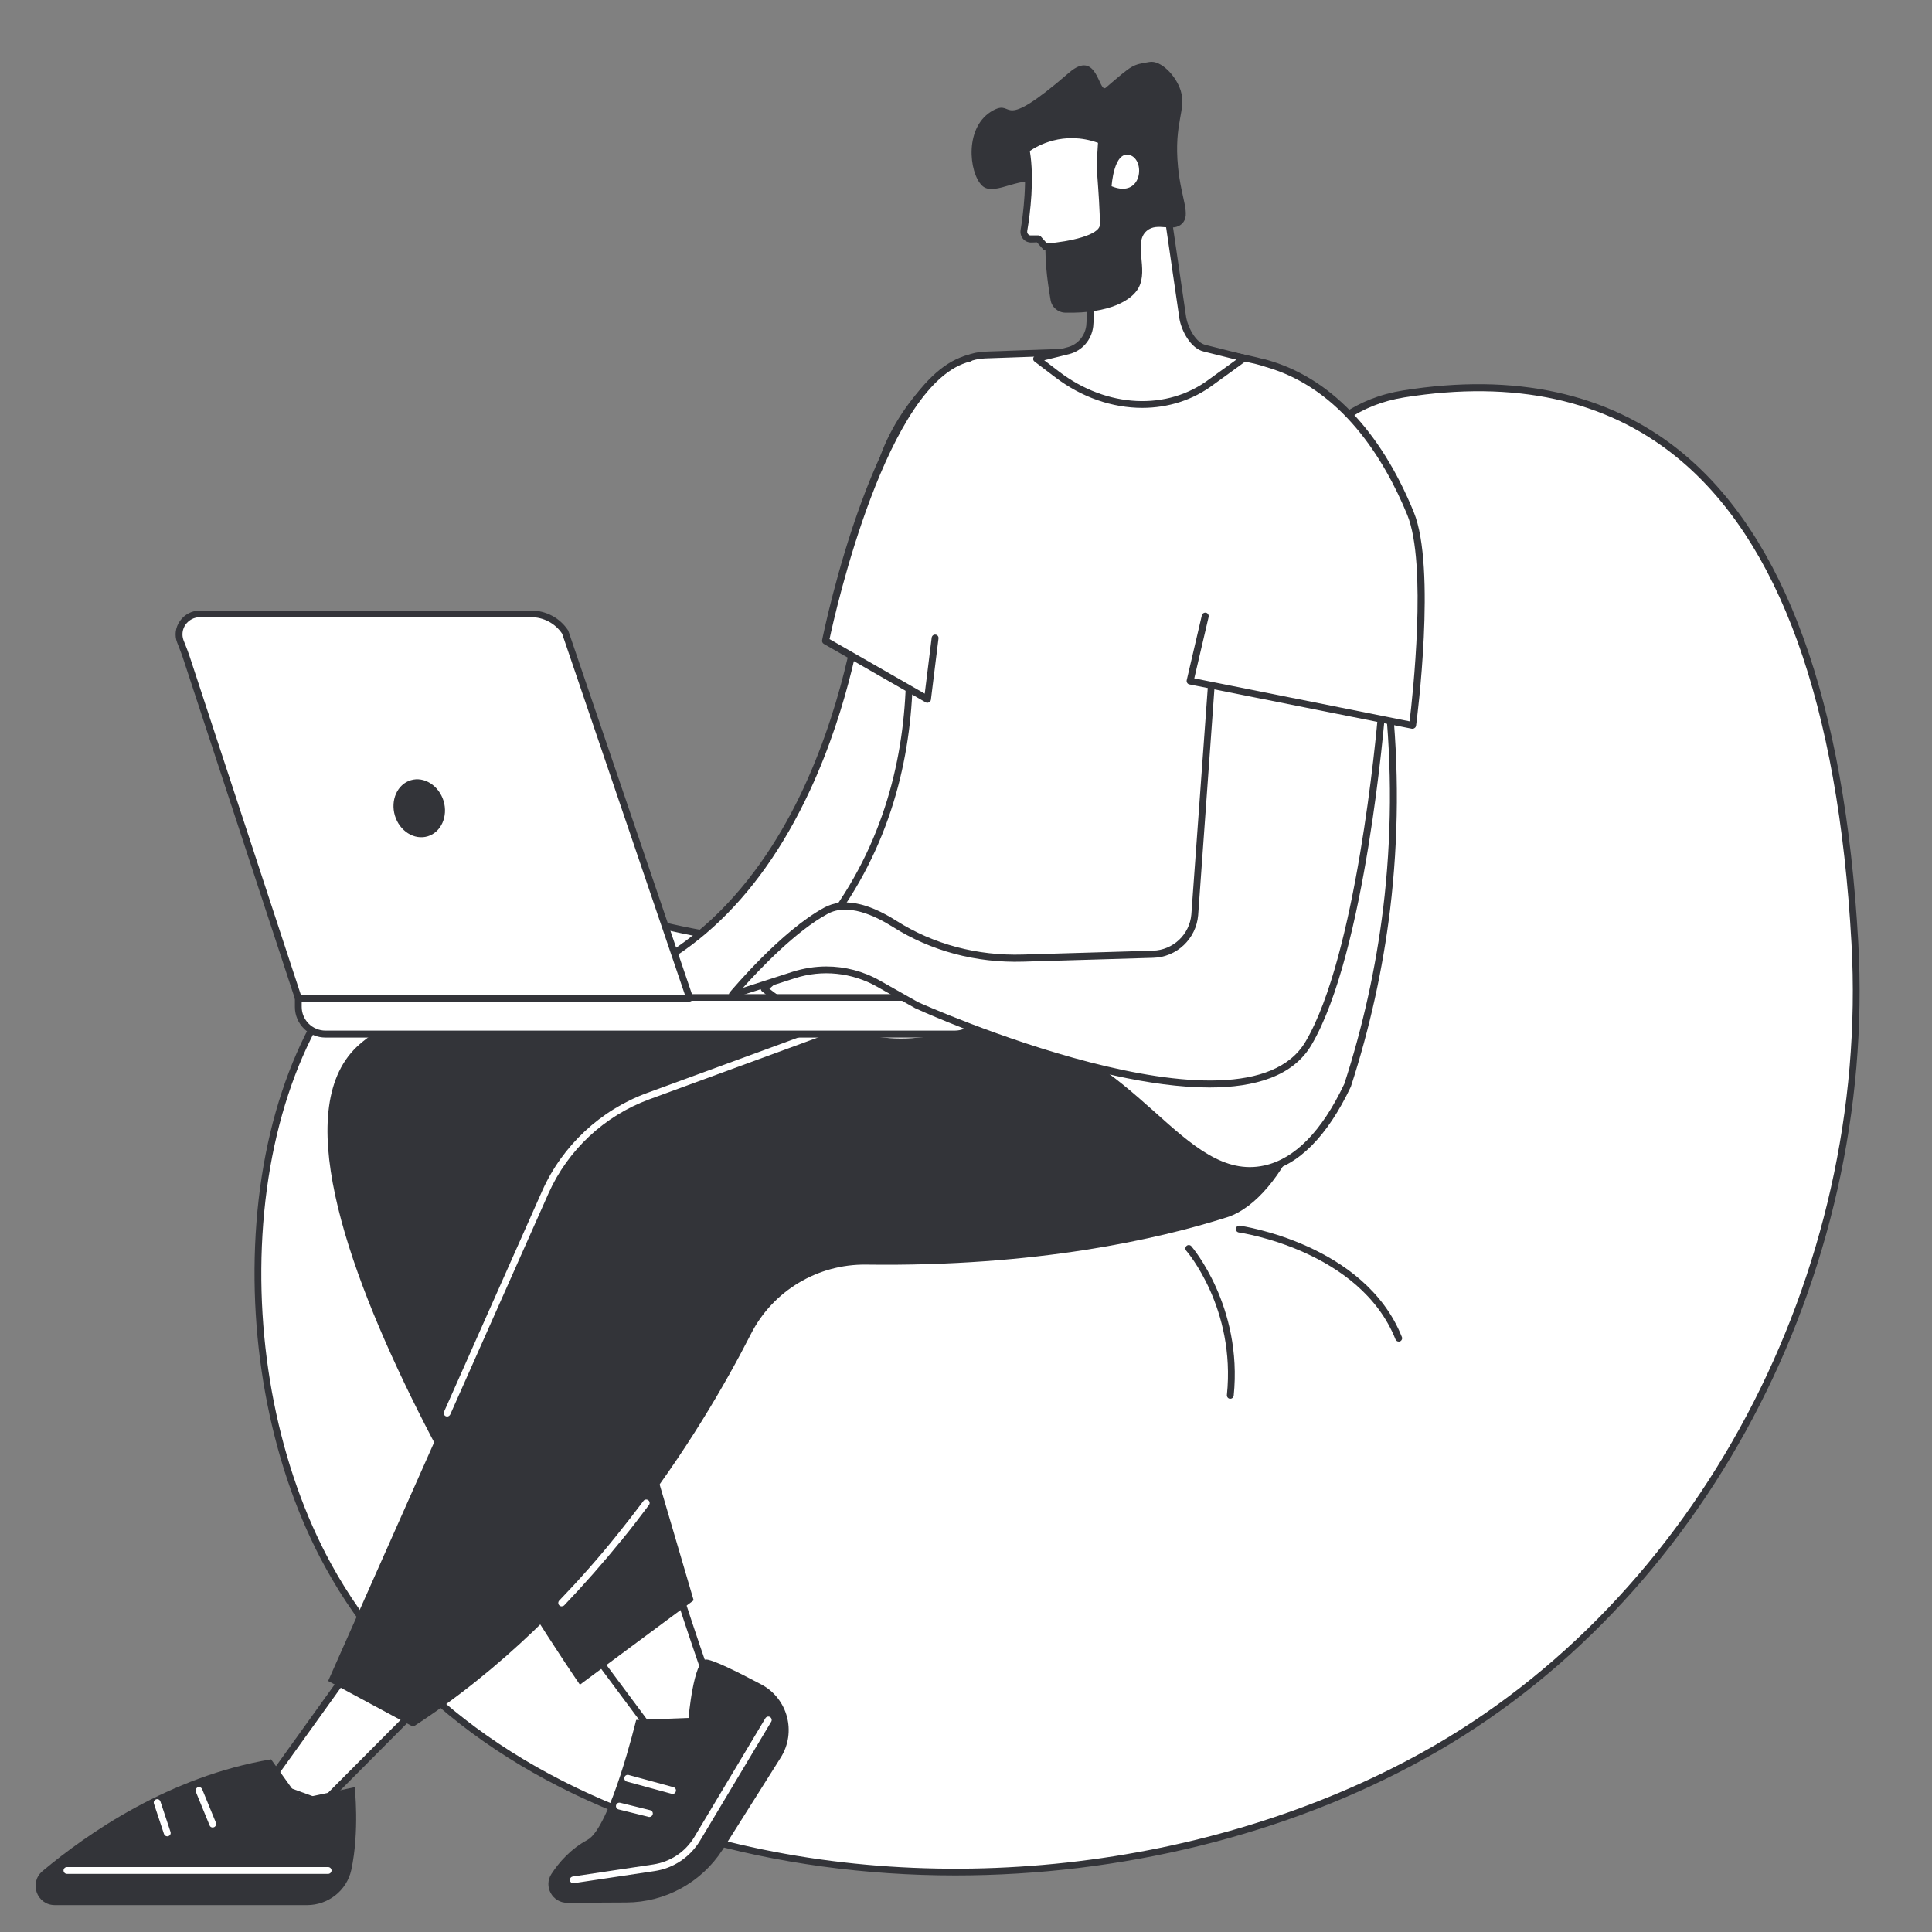 <?xml version="1.0" encoding="UTF-8"?> <svg xmlns="http://www.w3.org/2000/svg" xmlns:xlink="http://www.w3.org/1999/xlink" version="1.1" x="0px" y="0px" viewBox="0 0 1250 1250" style="enable-background:new 0 0 1250 1250;" xml:space="preserve"><rect x="0" y="0" width="1250" height="1250" fill="#808080" stroke="none"/> <style type="text/css"> .st0{fill:#FFFFFF;} .st1{fill:#333439;} </style> <g id="Background"> </g> <g id="Illustration"> <g> <g> <g> <path class="st0" d="M908.3,254.9c159.6-25.4,275.8,66.7,291.8,355.2c11.9,214.7-100.1,426.7-279,525.7 c-237.7,131.6-592.2,90.7-708.9-123.2C142.5,885,152.1,685.9,249,605.9c97.1-80.2,205.5,56.6,382.6-19.5 C828.4,501.7,779.6,275.4,908.3,254.9z"></path> <path class="st1" d="M618.1,1213.4c-58,0-115.5-7.7-169.6-23.4c-110.4-32.1-192.8-93.1-238.2-176.3 C176,951.1,159.9,870,165.9,791.2c6.2-81.2,36-149.3,81.7-187.1c47.8-39.4,98.4-27.3,157-13.2c63.4,15.2,135.2,32.4,226.1-6.6 c105-45.2,139-129.6,169-204.2c25.5-63.2,47.5-117.8,108.2-127.5c72.3-11.5,132.6,1.7,179,39.1 c67.9,54.8,106.7,161.8,115.4,318.1c12,216.3-100.6,428.4-280.1,527.8C832.3,1187.5,724.5,1213.4,618.1,1213.4z M323,582 c-25.5,0-49.5,6.5-72.6,25.6c-44.8,37-73.9,104-80.1,184c-6,77.9,10,158.1,43.8,220c44.9,82.2,126.3,142.5,235.6,174.2 c152.3,44.3,332.5,24.4,470.3-51.9c178.1-98.6,289.8-309,277.9-523.7c-8.6-155-46.8-260.9-113.7-314.9 c-45.4-36.7-104.5-49.5-175.5-38.2l-0.3-2.2l0.3,2.2c-58.3,9.3-79.8,62.8-104.8,124.7c-30.4,75.3-64.8,160.7-171.4,206.6 c-92.2,39.7-164.8,22.3-228.9,6.9C374.9,588.4,348.3,582,323,582z"></path> </g> <g> <path class="st1" d="M905,868c-0.9,0-1.7-0.5-2.1-1.4c-23.1-57.8-100.6-69.1-101.4-69.2c-1.2-0.2-2.1-1.3-1.9-2.5 c0.2-1.2,1.3-2.1,2.5-1.9c0.8,0.1,80.9,11.7,104.9,72c0.5,1.1-0.1,2.4-1.2,2.9C905.5,868,905.3,868,905,868z"></path> <path class="st1" d="M796,905c-0.1,0-0.2,0-0.2,0c-1.2-0.1-2.1-1.2-2-2.4c5.8-56.2-26-93.1-26.3-93.4c-0.8-0.9-0.7-2.3,0.2-3.1 c0.9-0.8,2.3-0.7,3.1,0.2c0.3,0.4,33.3,38.7,27.4,96.8C798,904.2,797.1,905,796,905z"></path> </g> </g> <g> <g> <g> <g> <path class="st0" d="M470.2,1117.2c-5-5.1-34-95.2-34-95.2l-57.2,40.8l62.7,84.3L470.2,1117.2z"></path> <path class="st1" d="M441.8,1149.4c0,0-0.1,0-0.1,0c-0.7,0-1.3-0.4-1.6-0.9l-62.7-84.3c-0.4-0.5-0.5-1.1-0.4-1.7 c0.1-0.6,0.4-1.1,0.9-1.5l57.2-40.8c0.6-0.4,1.3-0.5,2-0.3c0.7,0.2,1.2,0.8,1.4,1.4c11.1,34.4,29.9,90.5,33.5,94.3 c0.8,0.9,0.8,2.2,0,3.1l-28.5,30C442.9,1149.2,442.4,1149.4,441.8,1149.4z M382.1,1063.4l59.8,80.4l25.5-26.8 c-6.6-12.1-26.3-72.6-32.4-91.3L382.1,1063.4z"></path> </g> <g> <path class="st1" d="M367.1,1231.1l38.1-0.2c25.2-0.1,48.6-12.9,62.3-34.1l37.6-59.6c10.4-16.5,4.6-38.3-12.6-47.4 c-15.7-8.3-32.2-16.5-36-16.1c-7.8,0.7-11,37.8-11,37.8l-33.9,1.3c0,0-16.8,69.7-31.5,77.6c-10.7,5.8-18.2,14.2-23.3,22 C351.5,1220.5,357.4,1231.2,367.1,1231.1z"></path> <path class="st0" d="M370.9,1218.5c-1.1,0-2-0.8-2.2-1.9c-0.2-1.2,0.7-2.3,1.9-2.5l52.1-7.8c11.1-1.7,20.7-8.1,26.5-17.7 l46-76.9c0.6-1,2-1.4,3-0.8c1,0.6,1.4,2,0.8,3l-46,76.9c-6.4,10.7-17.2,18-29.6,19.8l-52.1,7.8 C371.1,1218.5,371,1218.5,370.9,1218.5z"></path> <path class="st0" d="M435.2,1160.7c-0.2,0-0.4,0-0.6-0.1l-29-7.9c-1.2-0.3-1.9-1.5-1.6-2.7c0.3-1.2,1.5-1.9,2.7-1.6l29,7.9 c1.2,0.3,1.9,1.5,1.6,2.7C437,1160,436.2,1160.7,435.2,1160.7z"></path> <path class="st0" d="M420.1,1175.6c-0.2,0-0.4,0-0.5-0.1l-19.4-4.8c-1.2-0.3-1.9-1.5-1.6-2.7c0.3-1.2,1.5-1.9,2.7-1.6 l19.4,4.8c1.2,0.3,1.9,1.5,1.6,2.7C422,1174.9,421.1,1175.6,420.1,1175.6z"></path> </g> <g> <polygon class="st0" points="274.9,1100 208.5,1166.8 173.3,1153.9 234.5,1068.4 "></polygon> <path class="st1" d="M208.5,1169c-0.3,0-0.5,0-0.8-0.1l-35.2-12.9c-0.6-0.2-1.2-0.8-1.4-1.4c-0.2-0.7-0.1-1.4,0.3-1.9 l61.3-85.4c0.4-0.5,0.9-0.8,1.5-0.9c0.6-0.1,1.2,0.1,1.7,0.4l40.4,31.6c0.5,0.4,0.8,1,0.8,1.6c0,0.6-0.2,1.3-0.6,1.7 l-66.4,66.8C209.6,1168.8,209.1,1169,208.5,1169z M176.8,1152.8l31.2,11.4l63.7-64l-36.6-28.6L176.8,1152.8z"></path> </g> <g> <path class="st1" d="M229.5,1156.3c0,0,3.2,28.4-2.2,53.5c-2.9,13.4-15,22.8-28.6,22.8H35.5c-11.7,0-16.9-14.5-8-22 c29-24.3,82.3-61.4,147.9-72.3l18.3,25.6L229.5,1156.3z"></path> <path class="st0" d="M212.3,1212.4h-169c-1.2,0-2.2-1-2.2-2.2c0-1.2,1-2.2,2.2-2.2h169c1.2,0,2.2,1,2.2,2.2 C214.5,1211.4,213.5,1212.4,212.3,1212.4z"></path> <path class="st0" d="M137.6,1182.4c-0.9,0-1.7-0.5-2-1.4l-8.9-21.7c-0.5-1.1,0.1-2.4,1.2-2.9c1.1-0.5,2.4,0.1,2.9,1.2 l8.9,21.7c0.5,1.1-0.1,2.4-1.2,2.9C138.1,1182.3,137.9,1182.4,137.6,1182.4z"></path> <path class="st0" d="M108.2,1188.1c-0.9,0-1.8-0.6-2.1-1.5l-6.5-19.6c-0.4-1.2,0.2-2.4,1.4-2.8c1.2-0.4,2.4,0.2,2.8,1.4 l6.5,19.6c0.4,1.2-0.2,2.4-1.4,2.8C108.6,1188.1,108.4,1188.1,108.2,1188.1z"></path> </g> <path class="st1" d="M626.7,632.8c0,0-303.7-35.4-394,42.8C142.4,753.8,375.2,1090,375.2,1090l73.6-54.6L379,797.8l280.7-79.7 L626.7,632.8z"></path> <path class="st1" d="M793.8,787.6c-44.1,14-123,32.1-233.4,30.6c-31.3-0.4-60.3,16.9-74.5,44.8 c-32.7,64.1-103.4,179.5-218.6,254.2l-55-29.6l140.4-316.1c12.8-28.9,36.8-51.3,66.5-62.2l278.3-102.1 c0,0,86.3-24.1,128.6,52.9c7.6,13.8,21.6-10.8,24.9,0.3C862.5,698.5,831.7,775.5,793.8,787.6z"></path> <path class="st0" d="M289.3,916.5c-0.3,0-0.6-0.1-0.9-0.2c-1.1-0.5-1.6-1.8-1.1-2.9l63.5-142.9c13-29.2,37.7-52.3,67.7-63.3 l133.3-48.9c1.2-0.4,2.4,0.2,2.8,1.3c0.4,1.1-0.2,2.4-1.3,2.8l-133.3,48.9c-28.9,10.6-52.7,32.8-65.2,61l-63.5,142.9 C290.9,916,290.1,916.5,289.3,916.5z"></path> <path class="st0" d="M363.4,1039.3c-0.6,0-1.1-0.2-1.5-0.6c-0.9-0.8-0.9-2.3-0.1-3.1c12.7-13.2,25.2-27.3,37.1-42.1 c0.8-1,2.2-1.1,3.1-0.3c1,0.8,1.1,2.2,0.3,3.1c-12,14.8-24.6,29.1-37.3,42.4C364.5,1039.1,363.9,1039.3,363.4,1039.3z"></path> <path class="st0" d="M400.6,997.1c-0.5,0-1-0.2-1.4-0.5c-1-0.8-1.1-2.2-0.3-3.1c5.9-7.3,11.7-14.8,17.4-22.4 c0.7-1,2.1-1.2,3.1-0.5c1,0.7,1.2,2.1,0.5,3.1c-5.7,7.6-11.5,15.2-17.5,22.5C401.8,996.8,401.2,997.1,400.6,997.1z"></path> </g> <g> <g> <path class="st0" d="M557.7,387.5c0,0-26.7,242.5-206.1,258.4l206.1,2.9c0,0,76.3-154.6,79.4-214.8 C640.2,373.9,557.7,387.5,557.7,387.5z"></path> <path class="st1" d="M557.7,651.1C557.7,651.1,557.6,651.1,557.7,651.1l-206.1-2.9c-1.2,0-2.1-1-2.2-2.1c0-1.2,0.8-2.2,2-2.3 c91.6-8.1,142.2-77.3,168.5-133.9c28.6-61.6,35.5-122,35.6-122.6c0.1-1,0.9-1.8,1.8-1.9c1.9-0.3,45.9-7.3,68.8,13.1 c9.5,8.5,14,20.5,13.2,35.7c-3.1,60-76.5,209.4-79.6,215.7C559.3,650.6,558.5,651.1,557.7,651.1z M377.6,644.1l178.7,2.5 c7.2-14.9,75.7-156.5,78.6-212.7c0.7-13.8-3.2-24.6-11.7-32.1c-19-16.9-55.4-13.4-63.5-12.3c-1.4,10.3-9.5,65.8-35.8,122.2 C490,584.6,439.8,629.9,377.6,644.1z"></path> </g> <g> <path class="st0" d="M812.9,233.4c-34.8-8.2-49.3-8.3-175.8-3.7c-30.9,1.1-65.3,49.5-68.9,80.2c9.8,29.5,52.8,165.4-26.4,279 c-11.2,16.1-26.5,33.8-47.5,50.8c11.8,9.5,30.1,21.9,54.7,29.2c40.8,12.1,61.3-1,94.2,0c87,2.6,118.9,99.5,175.1,87.3 c15-3.2,34.9-15,53.5-54.2c10.6-32.6,20-70.8,25.2-114c14.2-117.1-9-214.6-29.8-275.8C861.1,293,854,243,812.9,233.4z"></path> <path class="st1" d="M808.5,759.5c-23.1,0-42.3-17.1-64-36.6c-26.5-23.7-56.6-50.5-101.3-51.8c-11.7-0.3-21.9,1.1-31.9,2.6 c-17.9,2.6-36.3,5.2-62.9-2.7c-19.7-5.9-38.3-15.8-55.4-29.6c-0.5-0.4-0.8-1.1-0.8-1.7c0-0.7,0.3-1.3,0.8-1.7 c18.2-14.8,34.1-31.7,47-50.3c72.3-103.8,42.3-228.3,26.1-277c-0.1-0.3-0.1-0.6-0.1-1c3.6-30.1,38.3-81,71.1-82.2 c128.6-4.7,141.8-4.4,176.4,3.8c36.6,8.6,47,47.6,53.3,70.9c1,3.7,1.8,6.9,2.7,9.5c31,91.4,41,184.5,29.9,276.7 c-4.7,38.6-13.2,77.1-25.3,114.4c0,0.1-0.1,0.2-0.1,0.3c-15.3,32.2-33.8,50.8-55.1,55.4C815.3,759.2,811.8,759.5,808.5,759.5z M639.7,666.7c1.2,0,2.4,0,3.6,0.1c46.3,1.4,77,28.8,104.1,52.9c24,21.5,44.8,40,70.5,34.4c19.8-4.3,37.3-22.1,51.9-52.9 c12-37,20.4-75.1,25.1-113.4c11.1-91.5,1.1-184-29.7-274.8c-0.9-2.8-1.8-6-2.8-9.8c-6-22.3-16-59.7-50-67.7 c-34.1-8-47.2-8.3-175.2-3.6c-30.6,1.1-63.1,49-66.8,77.8c16.5,49.7,46.4,175.4-26.8,280.5c-12.7,18.2-28.1,34.9-45.8,49.5 c16,12.6,33.4,21.7,51.8,27.1c25.6,7.6,42.8,5.1,61,2.5C619.8,668,629.1,666.7,639.7,666.7z"></path> </g> <path class="st0" d="M534.1,414.7c0,0,34.1-168.9,93.1-182.9L600,452.4L534.1,414.7z"></path> <path class="st1" d="M600,454.7c-0.4,0-0.8-0.1-1.1-0.3L533,416.6c-0.8-0.5-1.3-1.4-1.1-2.4c1.4-7,35.1-170.5,94.8-184.6 c1.2-0.3,2.4,0.5,2.7,1.6c0.3,1.2-0.5,2.4-1.6,2.7c-53.9,12.8-87.5,162.6-91.1,179.6l61.6,35.3l4.5-36.3 c0.2-1.2,1.3-2.1,2.5-1.9c1.2,0.1,2.1,1.3,1.9,2.5l-4.9,39.6c-0.1,0.7-0.5,1.4-1.2,1.7C600.6,454.6,600.3,454.7,600,454.7z"></path> </g> <g> <g> <g> <path class="st0" d="M709.2,152.6L705,211c-0.9,7.6-6.4,13.9-13.8,15.8l-20.5,5.3l13.3,10.1c29.5,22.5,70.4,27.1,99.9,4.7 l21.1-15.3l-25.5-6.4c-7.3-1.6-13-12.1-14.3-19.5l-11.3-77.3L709.2,152.6z"></path> <path class="st1" d="M739,263.9c-19.2,0-39.1-6.7-56.4-19.9l-13.3-10.1c-0.7-0.5-1-1.4-0.8-2.2c0.2-0.8,0.8-1.5,1.6-1.7 l20.5-5.3c6.6-1.7,11.3-7.2,12.2-13.9l4.2-58.3c0.1-0.8,0.5-1.4,1.2-1.8l44.8-24.1c0.6-0.3,1.4-0.4,2,0 c0.6,0.3,1.1,0.9,1.2,1.7l11.3,77.3c1.2,6.4,6.2,16.2,12.6,17.6l25.5,6.4c0.8,0.2,1.5,0.9,1.6,1.7c0.2,0.8-0.2,1.7-0.9,2.2 l-21.1,15.3C771.8,258.9,755.7,263.9,739,263.9z M675.6,233.1l9.7,7.4c30.9,23.5,70,25.4,97.3,4.7l17.3-12.5l-20.9-5.2 c-8.7-1.9-14.6-13.6-15.9-21.2l-10.8-74.2l-40.9,22l-4.1,57.2c-1.1,8.7-7.1,15.6-15.5,17.8L675.6,233.1z"></path> </g> <g> <path class="st1" d="M642.8,71.3c14-7.4,2.7,15.7,48.9-24.3c18.4-15.9,19.1,13.8,23.8,9.7c17.7-15.2,17-14.7,28.2-16.6 c7.4-1.3,17.2,8.9,20.2,18.5c3.9,12.7-4.6,20.3-1.7,49.6c2,20.6,8.5,30.7,2.6,36.5c-6,5.9-15.8-1.3-22.8,4.6 c-9.1,7.7,1.3,24.9-5.4,37c-4.2,7.7-18.2,16.7-47.4,16c-4.7-0.1-8.8-3.6-9.5-8.3c-1-6-2.2-13.6-2.8-21 c-2.6-35.1,4.9-46.8-2.5-52.8c-11.4-9.2-30.8,7.9-39-0.1C626.8,111.8,623.6,81.4,642.8,71.3z"></path> <g> <path class="st0" d="M712.7,91l-0.6,9.6c-0.3,4.5-0.2,9,0.1,13.6c0.7,8.5,1.7,23.1,1.6,31.3c-0.1,12.1-37.3,14.4-37.3,14.4 l-4.7-5.3l-4.4,0.2c-0.8,0-1.7-0.1-2.5-0.5c-1.9-1-2.8-3-2.5-4.9c1.8-10.6,4.8-34.1,1.4-52.4C663.9,96.9,684.6,80,712.7,91z "></path> <path class="st1" d="M676.5,162c-0.6,0-1.2-0.3-1.6-0.7l-4-4.5l-3.3,0.1c-1.3,0.1-2.5-0.2-3.6-0.7c-2.7-1.4-4.1-4.3-3.7-7.3 c1.6-9.5,4.8-33.4,1.4-51.7c-0.1-0.8,0.2-1.6,0.8-2.1c0.9-0.7,22.1-17.5,51-6.2c0.9,0.3,1.5,1.2,1.4,2.2l-0.6,9.6 c-0.3,4.4-0.2,8.9,0.1,13.3c0.6,8.2,1.7,23.1,1.6,31.4c-0.1,13.4-32.8,16.2-39.4,16.6C676.6,162,676.5,162,676.5,162z M671.8,152.3c0.6,0,1.2,0.3,1.6,0.7l4,4.5c14.5-1.1,34.1-5.4,34.2-12.1c0.1-8.2-1-23-1.6-31.1c-0.4-4.6-0.4-9.3-0.1-13.9 l0.5-8c-22.6-8.1-39.8,2.3-44.1,5.3c3,18,0.3,40.1-1.7,51.8c-0.2,1.1,0.4,2.1,1.3,2.6c0.3,0.2,0.8,0.3,1.3,0.2L671.8,152.3 C671.7,152.3,671.7,152.3,671.8,152.3z"></path> </g> <path class="st0" d="M719.2,120.5c0,0,1.4-23.1,11.7-20.2C741.3,103.3,739.1,128.7,719.2,120.5z"></path> </g> </g> </g> </g> <g> <g> <g> <path class="st0" d="M210.6,669.1h407.2c9.7,0,17.6-7.9,17.6-17.6v-6.1H193v6.1C193,661.2,200.9,669.1,210.6,669.1z"></path> <path class="st1" d="M617.8,671.3H210.6c-10.9,0-19.8-8.9-19.8-19.8v-6.1c0-1.2,1-2.2,2.2-2.2h442.4c1.2,0,2.2,1,2.2,2.2v6.1 C637.7,662.4,628.8,671.3,617.8,671.3z M195.2,647.5v3.9c0,8.5,6.9,15.4,15.4,15.4h407.2c8.5,0,15.4-6.9,15.4-15.4v-3.9H195.2 z"></path> </g> <g> <path class="st0" d="M193,645.8h253.2L365.7,409c-4.8-7.4-13.2-11.9-22.2-11.9h-214c-9.7,0-16,9.4-12.8,17.7 c1.3,3.3,2.6,6.6,3.7,9.9L193,645.8z"></path> <path class="st1" d="M446.2,648H193c-1,0-1.8-0.6-2.1-1.5l-72.6-221c-0.8-2.3-1.7-4.7-2.6-7c-0.4-0.9-0.7-1.9-1.1-2.8 c-1.8-4.6-1.1-9.8,1.8-13.9c3-4.3,7.8-6.8,13.1-6.8h214c9.8,0,18.8,4.8,24.1,12.9c0.1,0.2,0.2,0.3,0.2,0.5L448.3,645 c0.2,0.7,0.1,1.4-0.3,2C447.5,647.6,446.9,648,446.2,648z M194.6,643.5h248.5L363.7,410c-4.5-6.7-12-10.7-20.2-10.7h-214 c-3.9,0-7.3,1.8-9.5,4.9c-2,2.9-2.5,6.6-1.3,9.9c0.4,0.9,0.7,1.9,1.1,2.8c0.9,2.3,1.9,4.8,2.7,7.2L194.6,643.5z"></path> </g> <path class="st1" d="M287,518.2c3,10-1.6,20.3-10.3,22.9c-8.7,2.6-18.2-3.4-21.2-13.4c-3-10,1.6-20.3,10.3-22.9 C274.4,502.2,283.9,508.2,287,518.2z"></path> </g> </g> <g> <path class="st0" d="M894.2,458.2c0,0-12.4,157.3-47.6,216.8c-42,71.1-253.7-24.7-253.7-24.7l-24.6-13.9 c-16.7-9.4-36.5-11.5-54.7-5.6l-39.8,12.8c0,0,32.8-39.4,60.8-54.4c13.1-7.1,30.1-0.4,44.4,8.7c24.7,15.6,53.7,23,82.9,22.1 l84.2-2.5c14.1-0.4,25.7-11.4,27-25.5l12.7-176.9L894.2,458.2z"></path> <path class="st1" d="M782.5,703.6c-76,0-184.2-48.4-190.4-51.3l-24.8-14c-16.1-9.1-35.4-11.1-53-5.4l-39.8,12.8 c-0.9,0.3-2-0.1-2.5-0.9c-0.6-0.8-0.5-1.9,0.1-2.7c1.4-1.6,33.4-39.9,61.4-55c11.8-6.3,27.5-3.4,46.7,8.8 c23.9,15.1,52.1,22.6,81.6,21.7l84.2-2.5c13-0.4,23.7-10.5,24.8-23.4L783.6,415c0-0.7,0.4-1.3,1-1.7c0.6-0.4,1.3-0.4,2-0.2 l108.4,43c0.9,0.4,1.5,1.3,1.4,2.2c-0.5,6.4-12.9,158.5-47.9,217.8C836.6,696.3,812,703.6,782.5,703.6z M534.6,625.3 c12.1,0,24.1,3.1,34.8,9.2l24.6,13.9c1.9,0.9,210.2,94.1,250.7,25.5c32.6-55.2,45.7-197.4,47.1-214.3l-104.1-41.3l-12.5,173.9 c-1.3,15.2-13.8,27.1-29.1,27.5l-84.2,2.5c-30.5,0.9-59.5-6.9-84.1-22.4c-12.2-7.7-29.4-15.5-42.2-8.6 c-20.8,11.2-44.6,36.4-54.9,47.9l32.2-10.4C520,626.5,527.3,625.3,534.6,625.3z"></path> </g> <path class="st0" d="M913.9,469.3c0,0,13.3-101.4-1.4-137.1c-34.1-83.3-86.2-94.9-94.6-97.4l-48.1,205.8L913.9,469.3z"></path> <path class="st1" d="M913.9,471.5c-0.1,0-0.3,0-0.4,0l-144-28.7c-0.6-0.1-1.1-0.5-1.4-1c-0.3-0.5-0.4-1.1-0.3-1.7l9.8-42 c0.3-1.2,1.5-1.9,2.7-1.7c1.2,0.3,1.9,1.5,1.7,2.7l-9.3,39.8L912,466.7c1.9-15.4,11.5-101.8-1.5-133.6 c-14.8-36-42.7-81.9-91.9-95.8l-1.2-0.4c-1.2-0.3-1.8-1.6-1.5-2.8c0.4-1.2,1.6-1.8,2.8-1.5l1.2,0.3 c40.4,11.4,73.1,45.4,94.8,98.4c14.7,35.8,2.1,134,1.5,138.2c-0.1,0.6-0.4,1.2-0.9,1.5C914.8,471.4,914.3,471.5,913.9,471.5z"></path> </g> </g> </g> </svg> 